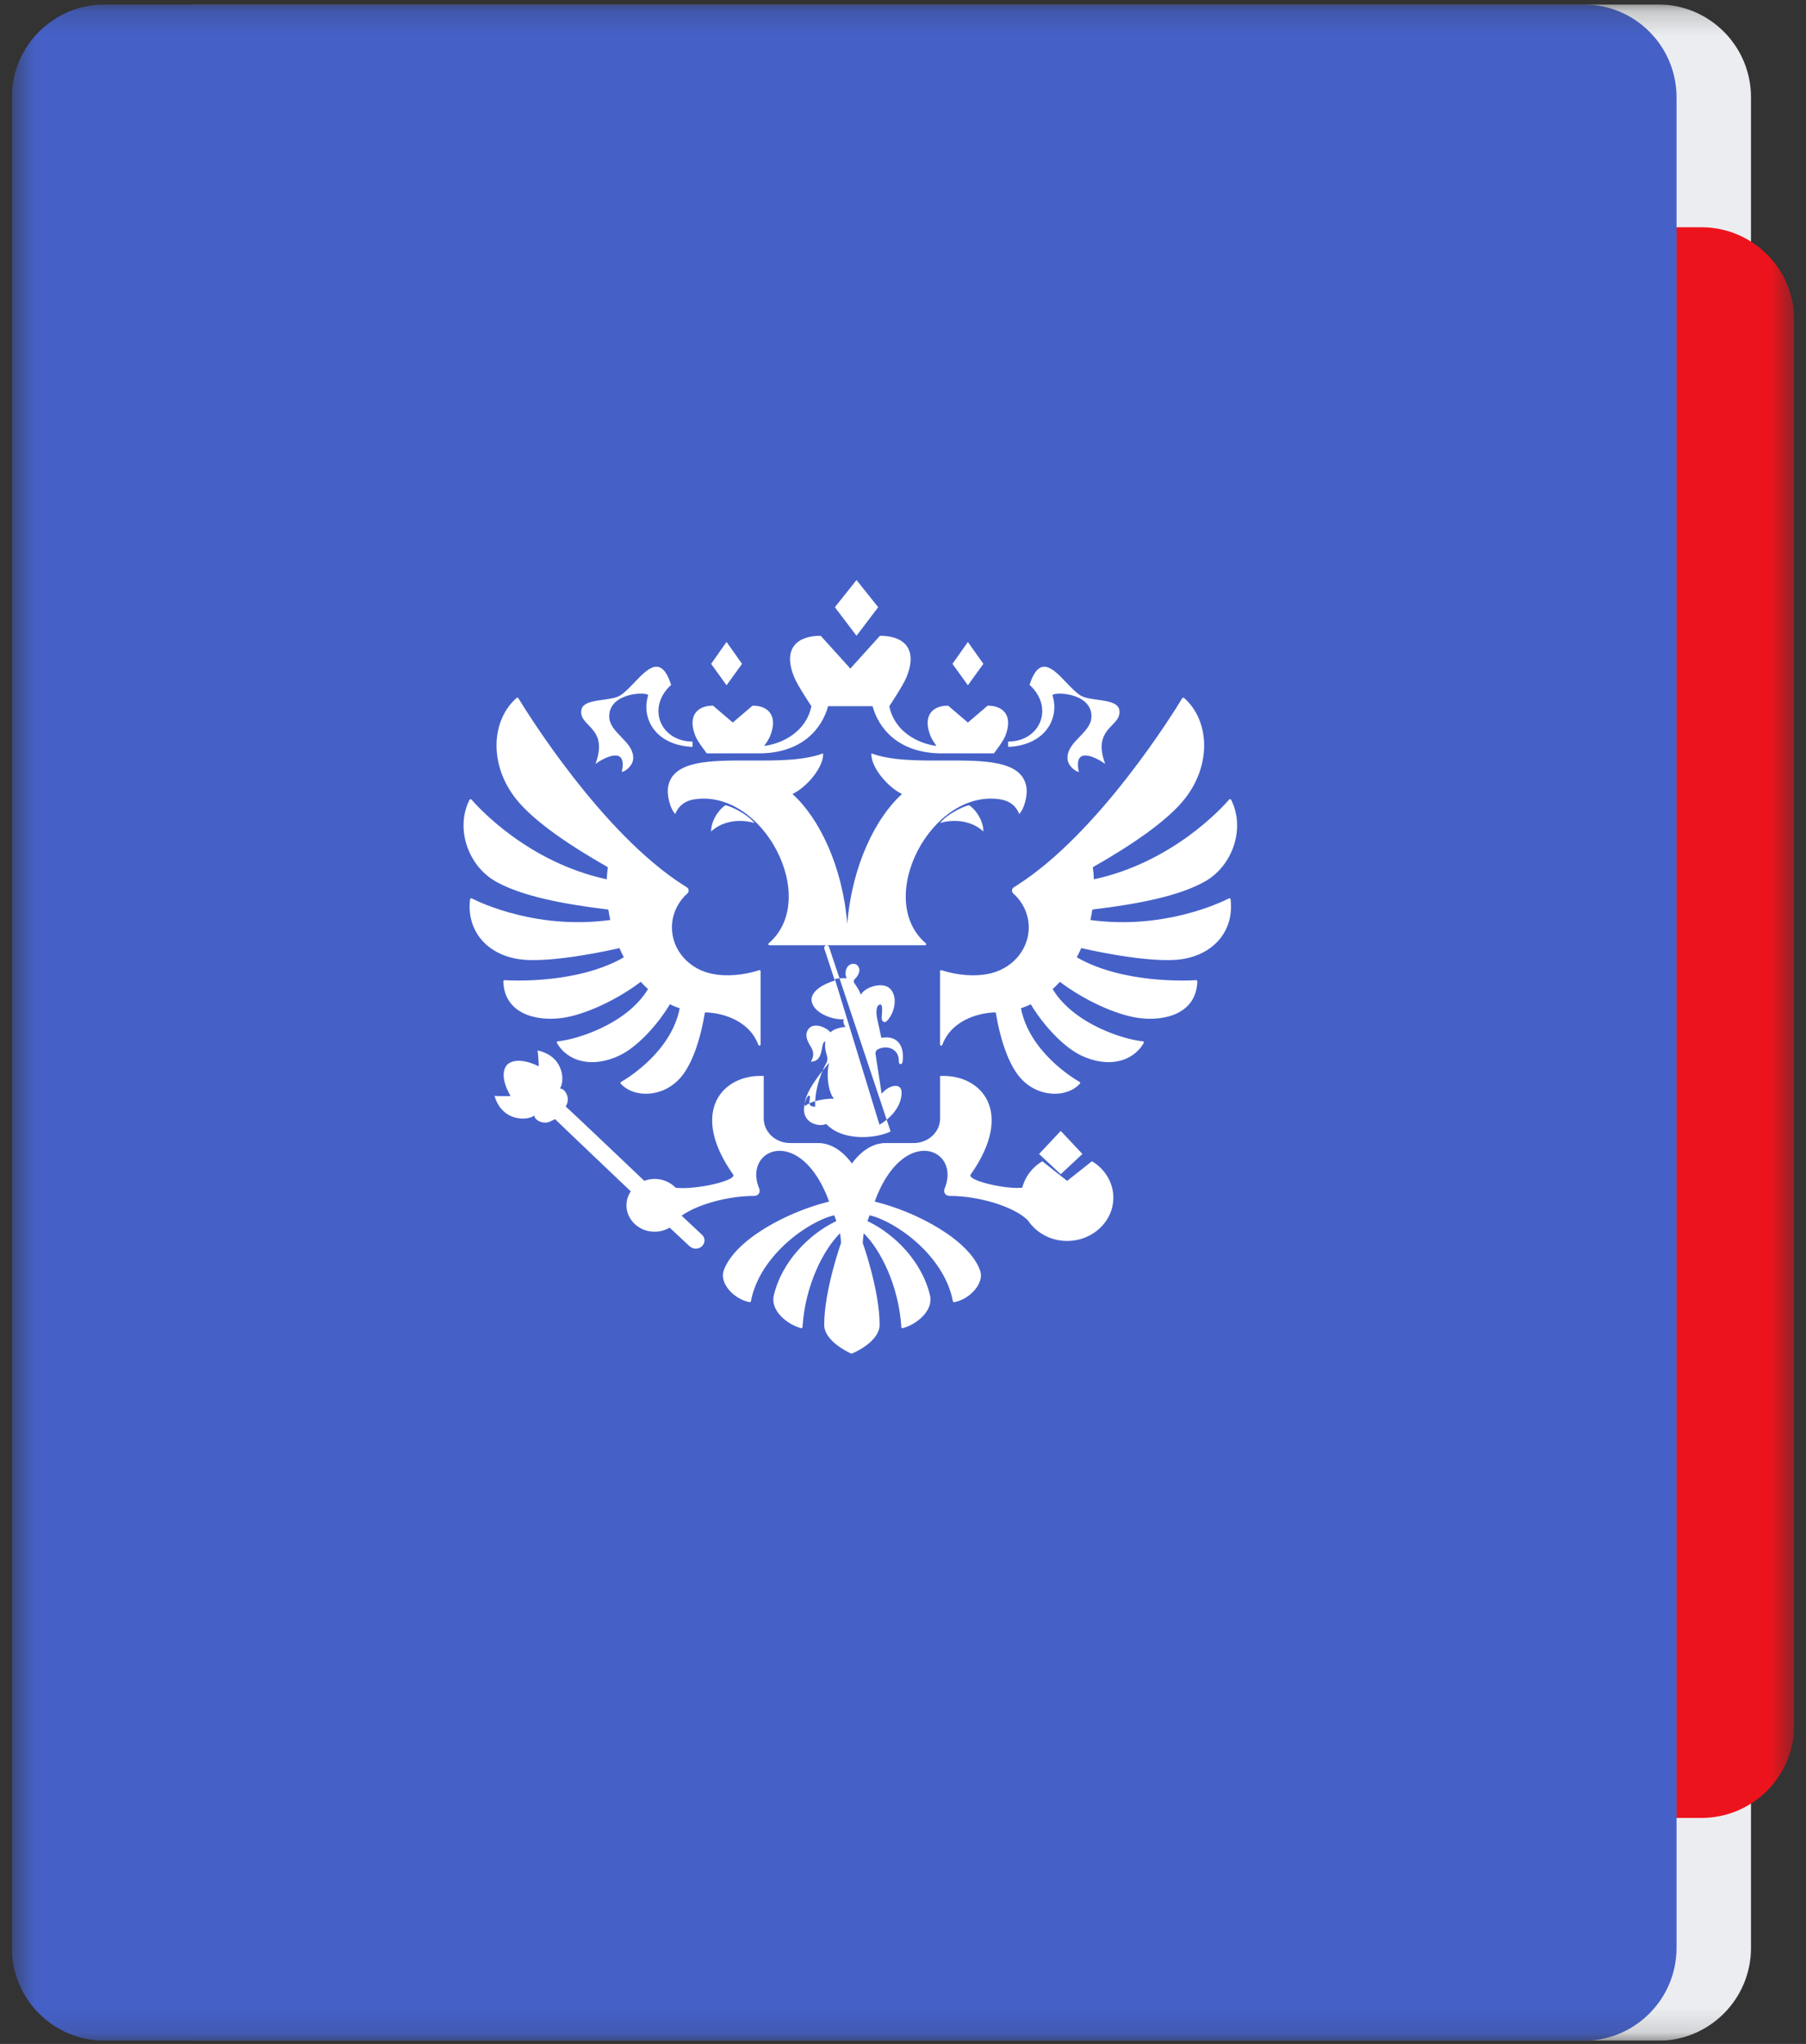<?xml version="1.0" encoding="UTF-8"?> <svg xmlns="http://www.w3.org/2000/svg" width="76" height="86" viewBox="0 0 76 86" fill="none"><rect x="0" y="0" width="76" height="86" fill="#333333" stroke="none"/><g clip-path="url(#clip0_7410_1337)"><g clip-path="url(#clip1_7410_1337)"><g clip-path="url(#clip2_7410_1337)"><mask id="mask0_7410_1337" style="mask-type:luminance" maskUnits="userSpaceOnUse" x="0" y="0" width="76" height="86"><path d="M75.5 0.188H0.5V85.865H75.5V0.188Z" fill="white"></path></mask><g mask="url(#mask0_7410_1337)"><path d="M69.779 0.188H8.32C6.163 0.188 4.414 1.936 4.414 4.094V81.958C4.414 84.116 6.163 85.865 8.32 85.865H69.779C71.936 85.865 73.685 84.116 73.685 81.958V4.094C73.685 1.936 71.936 0.188 69.779 0.188Z" fill="#ECEDF0"></path><path d="M71.599 9.562H22.641C20.483 9.562 18.734 11.311 18.734 13.469V72.583C18.734 74.741 20.483 76.49 22.641 76.49H71.599C73.756 76.49 75.505 74.741 75.505 72.583V13.469C75.505 11.311 73.756 9.562 71.599 9.562Z" fill="#ED131C"></path><path d="M66.646 0.188H4.406C2.249 0.188 0.5 1.936 0.5 4.094V81.958C0.5 84.116 2.249 85.865 4.406 85.865H66.646C68.803 85.865 70.552 84.116 70.552 81.958V4.094C70.552 1.936 68.803 0.188 66.646 0.188Z" fill="#4561C8"></path><path fill-rule="evenodd" clip-rule="evenodd" d="M36.044 24.406L36.956 25.548L36.044 26.75L35.133 25.548L36.044 24.406ZM26.166 32.479C26.426 31.315 25.35 31.924 25.059 32.142C25.414 31.18 25.06 30.813 24.764 30.506C24.578 30.314 24.416 30.146 24.465 29.869C24.519 29.562 24.963 29.5 25.394 29.44C25.667 29.401 25.934 29.364 26.093 29.265C26.286 29.145 26.489 28.933 26.694 28.718C27.256 28.13 27.828 27.53 28.243 28.815C27.189 29.78 27.802 31.201 29.141 31.201C29.141 31.201 29.148 31.409 29.137 31.426C27.54 31.349 26.983 30.192 27.274 29.265C27.326 29.102 25.637 29.097 25.637 30.14C25.637 30.486 25.885 30.741 26.135 31C26.39 31.263 26.647 31.528 26.647 31.894C26.647 32.231 26.279 32.479 26.166 32.479ZM44.293 29.265C44.241 29.102 45.931 29.097 45.931 30.14C45.931 30.486 45.683 30.741 45.433 31C45.178 31.263 44.92 31.528 44.92 31.894C44.92 32.231 45.289 32.479 45.402 32.479C45.142 31.315 46.218 31.924 46.508 32.142C46.153 31.18 46.508 30.813 46.804 30.506C46.99 30.314 47.152 30.146 47.103 29.869C47.048 29.562 46.604 29.5 46.174 29.44C45.901 29.401 45.634 29.364 45.475 29.265C45.282 29.145 45.078 28.933 44.874 28.718C44.312 28.13 43.74 27.53 43.325 28.815C44.38 29.78 43.766 31.201 42.427 31.201C42.427 31.201 42.419 31.409 42.431 31.426C44.029 31.349 44.585 30.192 44.293 29.265ZM39.729 31.999C41.408 31.993 42.99 31.988 43.19 33.098C43.26 33.487 43.08 34.08 42.885 34.25C42.85 34.127 42.669 33.724 42.095 33.633C39.195 33.179 36.775 37.815 38.96 39.69C38.993 39.718 38.974 39.771 38.93 39.771H34.789C34.829 39.771 34.869 39.795 34.889 39.851L35.327 41.161C35.254 41.168 35.184 41.178 35.133 41.193L37.01 47.323C37.117 47.26 37.219 47.19 37.313 47.113L37.477 47.604C36.984 47.869 35.515 48.08 34.767 47.29C34.508 47.421 33.831 47.296 33.831 46.675C33.831 46.617 33.843 46.517 33.869 46.414C33.865 46.459 33.866 46.502 33.872 46.542C33.926 46.497 33.99 46.457 34.062 46.422C34.08 46.538 34.17 46.564 34.307 46.565C34.302 46.487 34.302 46.409 34.305 46.331C34.551 46.259 34.838 46.225 35.097 46.225C34.844 45.955 34.764 45.173 34.893 44.719C34.796 44.83 34.703 44.941 34.615 45.052C34.665 44.936 34.714 44.837 34.758 44.76C34.835 44.625 34.835 44.526 34.79 44.386C34.722 44.175 34.703 43.985 34.734 43.821C34.644 43.821 34.621 43.947 34.593 44.101C34.548 44.347 34.49 44.668 34.123 44.668C34.284 44.416 34.23 44.202 34.088 43.985C33.883 43.672 33.889 43.395 34.085 43.231C34.28 43.069 34.69 43.166 34.953 43.433C35.064 43.302 35.403 43.21 35.582 43.21C35.505 43.112 35.477 43.005 35.502 42.884C35.007 42.926 34.151 42.582 34.151 42.054C34.151 41.657 34.756 41.358 35.132 41.26L34.693 39.927L34.693 39.927C34.665 39.834 34.725 39.771 34.789 39.771H32.378C32.333 39.771 32.315 39.718 32.348 39.69C34.533 37.815 32.112 33.179 29.213 33.633C28.639 33.724 28.457 34.127 28.422 34.25C28.227 34.08 28.047 33.487 28.117 33.098C28.317 31.988 29.9 31.993 31.579 31.999C32.677 32.003 33.817 32.007 34.637 31.698C34.677 32.234 33.998 33.092 33.35 33.409C34.458 34.407 35.453 36.417 35.654 38.874C35.854 36.417 36.849 34.407 37.958 33.409C37.309 33.092 36.631 32.234 36.671 31.698C37.491 32.007 38.63 32.003 39.729 31.999ZM34.615 45.052C34.203 45.569 33.898 46.07 33.869 46.414C33.891 46.326 33.922 46.235 33.964 46.167C34.045 46.034 34.106 46.111 34.081 46.22C34.06 46.307 34.055 46.373 34.062 46.422C34.136 46.387 34.218 46.356 34.305 46.331C34.325 45.863 34.471 45.388 34.615 45.052ZM37.313 47.113C37.689 46.806 37.941 46.401 37.941 45.972C37.941 45.514 37.376 45.666 37.101 46.023C37.076 45.859 37.052 45.699 37.028 45.542C36.967 45.141 36.91 44.758 36.848 44.374C36.825 44.228 36.887 44.175 36.986 44.13C37.32 43.983 37.842 44.102 37.825 44.675C37.82 44.805 37.973 44.805 37.984 44.672C38.084 43.815 37.597 43.568 37.088 43.668C37.067 43.573 37.048 43.481 37.029 43.392C36.99 43.207 36.953 43.033 36.913 42.86C36.867 42.654 36.849 42.266 37.05 42.266C37.145 42.266 37.123 42.543 37.11 42.716C37.108 42.741 37.106 42.763 37.105 42.782C37.096 42.919 37.137 43.001 37.23 43.005C37.288 43.008 37.361 42.92 37.404 42.861C37.696 42.469 37.763 41.861 37.422 41.569C37.136 41.322 36.42 41.505 36.223 41.856C36.194 41.724 36.052 41.506 35.983 41.411C35.917 41.319 35.9 41.255 35.992 41.174C36.035 41.134 36.165 40.98 36.165 40.821C36.165 40.726 36.104 40.552 35.909 40.552C35.754 40.552 35.583 40.679 35.583 40.962C35.583 41.025 35.596 41.092 35.63 41.165C35.57 41.153 35.445 41.151 35.327 41.161L37.313 47.113ZM39.56 34.63C40.021 34.48 40.824 34.468 41.383 34.984V34.983C41.383 34.433 40.93 33.943 40.772 33.881C40.565 33.92 39.862 34.24 39.56 34.63ZM29.924 34.984C30.484 34.468 31.287 34.48 31.747 34.63C31.447 34.24 30.742 33.92 30.535 33.881C30.378 33.943 29.924 34.433 29.924 34.983V34.984ZM41.382 27.932L40.731 27.01L40.081 27.932L40.731 28.833L41.382 27.932ZM44.638 47.583L45.55 48.554L44.638 49.406L43.727 48.554L44.638 47.583ZM31.226 27.932L30.575 27.01L29.925 27.932L30.575 28.833L31.226 27.932ZM31.931 31.698H29.743C29.737 31.69 29.359 31.207 29.264 30.967C28.919 30.096 29.359 29.69 30.004 29.69L30.837 30.401L31.669 29.69C32.314 29.69 32.755 30.096 32.41 30.967C32.366 31.078 32.261 31.242 32.16 31.386C32.937 31.285 33.927 30.785 34.145 29.713C34.145 29.713 33.571 28.856 33.428 28.509C32.91 27.26 33.571 26.75 34.536 26.75L35.784 28.13L37.031 26.75C37.997 26.75 38.658 27.26 38.14 28.509C37.996 28.856 37.423 29.713 37.423 29.713C37.64 30.785 38.631 31.285 39.407 31.386C39.307 31.242 39.202 31.078 39.158 30.967C38.812 30.096 39.254 29.69 39.898 29.69L40.731 30.401L41.563 29.69C42.208 29.69 42.649 30.096 42.304 30.967C42.208 31.209 41.825 31.698 41.825 31.698H39.637C37.797 31.698 36.97 30.635 36.72 29.713H34.848C34.598 30.635 33.77 31.698 31.931 31.698ZM51.715 37.801C51.31 38.006 48.932 39.122 45.886 38.71C45.918 38.564 45.944 38.417 45.967 38.27C47.993 38.027 49.641 37.683 50.691 37.097C51.888 36.43 52.412 34.836 51.808 33.65C51.792 33.62 51.749 33.615 51.727 33.64C51.396 34.022 49.314 36.291 46.034 36.997C46.026 36.827 46.01 36.657 45.988 36.488C47.581 35.583 49.136 34.54 49.877 33.586C50.996 32.144 50.893 30.304 49.828 29.366C49.817 29.357 49.802 29.353 49.788 29.355C49.773 29.357 49.76 29.365 49.752 29.377C49.415 29.934 46.261 35.044 42.797 37.249C42.755 37.277 42.712 37.303 42.669 37.329C42.57 37.389 42.56 37.519 42.644 37.596C43.044 37.958 43.292 38.463 43.292 39.023C43.292 39.997 42.542 40.808 41.552 40.983C41.048 41.081 40.322 41.053 39.624 40.821C39.592 40.811 39.56 40.832 39.56 40.864V43.949C39.56 43.999 39.635 44.011 39.653 43.963C40.077 42.837 41.347 42.598 41.903 42.598C42.103 43.802 42.46 44.799 42.924 45.335C43.679 46.208 44.912 46.195 45.447 45.592C45.456 45.582 45.46 45.569 45.457 45.556C45.455 45.542 45.447 45.531 45.435 45.525C45.121 45.344 43.323 44.238 42.963 42.425C43.105 42.376 43.244 42.321 43.377 42.255C43.957 43.217 44.802 44.075 45.481 44.402C46.624 44.951 47.669 44.684 48.133 43.88C48.15 43.852 48.13 43.816 48.095 43.813C47.389 43.757 45.221 43.134 44.297 41.617C44.403 41.519 44.506 41.418 44.603 41.31C45.569 42.047 46.935 42.699 47.913 42.831C49.057 42.987 50.354 42.622 50.385 41.288C50.386 41.261 50.362 41.239 50.334 41.241C49.927 41.266 47.233 41.383 45.314 40.279C45.381 40.152 45.443 40.023 45.501 39.891C45.501 39.891 48.401 40.578 49.775 40.351C51.14 40.125 51.94 39.105 51.785 37.836C51.781 37.804 51.744 37.786 51.715 37.8L51.715 37.801ZM26.253 40.279C26.187 40.152 26.124 40.023 26.067 39.891C26.067 39.891 23.167 40.578 21.793 40.35C20.427 40.125 19.628 39.106 19.782 37.837C19.786 37.805 19.823 37.785 19.853 37.801C20.262 38.008 22.638 39.122 25.681 38.709C25.649 38.564 25.622 38.417 25.601 38.27C23.573 38.027 21.926 37.682 20.876 37.097C19.68 36.429 19.156 34.837 19.759 33.651C19.774 33.621 19.819 33.615 19.841 33.641C20.175 34.026 22.256 36.291 25.533 36.997C25.541 36.826 25.556 36.657 25.579 36.487C23.986 35.582 22.431 34.539 21.691 33.585C20.571 32.144 20.675 30.305 21.738 29.366C21.762 29.346 21.799 29.352 21.815 29.378C22.155 29.939 25.308 35.044 28.769 37.249C28.812 37.276 28.855 37.303 28.898 37.329C28.997 37.389 29.008 37.518 28.923 37.595C28.524 37.957 28.276 38.463 28.276 39.023C28.276 39.997 29.025 40.807 30.016 40.983C30.519 41.081 31.246 41.052 31.944 40.821C31.975 40.811 32.008 40.832 32.008 40.863V43.949C32.008 43.998 31.933 44.011 31.914 43.963C31.49 42.837 30.22 42.598 29.664 42.598C29.465 43.802 29.108 44.799 28.644 45.335C27.889 46.208 26.655 46.195 26.12 45.592C26.111 45.582 26.108 45.569 26.11 45.556C26.112 45.543 26.12 45.531 26.132 45.525C26.446 45.344 28.244 44.238 28.604 42.425C28.462 42.376 28.324 42.32 28.191 42.255C27.61 43.217 26.766 44.075 26.086 44.402C24.943 44.951 23.898 44.684 23.434 43.88C23.418 43.852 23.438 43.816 23.472 43.813C24.178 43.757 26.346 43.134 27.27 41.617C27.164 41.519 27.061 41.418 26.964 41.31C25.998 42.047 24.632 42.699 23.654 42.831C22.51 42.987 21.214 42.622 21.182 41.288C21.181 41.263 21.205 41.24 21.234 41.241C21.642 41.266 24.335 41.383 26.253 40.279ZM44.907 49.686L43.862 48.859C43.446 49.109 43.139 49.505 43.02 49.97C42.392 50.059 40.679 49.676 40.846 49.422C42.723 46.766 41.287 45.185 39.562 45.273V47.057C39.562 47.629 39.065 48.094 38.452 48.094H37.261C36.406 48.094 35.85 48.958 35.85 48.958C35.85 48.958 35.293 48.094 34.438 48.094H33.247C32.634 48.094 32.139 47.629 32.139 47.057V45.273C30.413 45.185 28.976 46.766 30.854 49.422C31.018 49.673 29.258 50.075 28.432 49.974C28.215 49.747 27.901 49.604 27.55 49.604C27.4 49.604 27.252 49.631 27.112 49.683C27.112 49.683 23.867 46.592 23.808 46.562L23.835 46.5C24.019 46.152 23.737 45.773 23.558 45.8C23.765 45.549 23.775 44.452 22.623 44.198C22.656 44.419 22.674 44.868 22.674 44.868C22.674 44.868 21.784 44.384 21.337 44.802C20.945 45.27 21.489 46.117 21.489 46.117C21.489 46.117 21.034 46.128 20.81 46.109C21.14 47.231 22.246 47.152 22.486 46.931C22.47 47.109 22.87 47.364 23.209 47.159L23.358 47.087C23.384 47.122 26.544 50.126 26.544 50.126C26.399 50.343 26.33 50.609 26.378 50.892C26.453 51.335 26.82 51.702 27.288 51.798C27.619 51.865 27.931 51.8 28.18 51.653L29.017 52.434C29.091 52.502 29.192 52.544 29.304 52.536C29.509 52.523 29.662 52.356 29.647 52.164C29.64 52.078 29.596 52.004 29.536 51.948C29.522 51.933 28.684 51.15 28.684 51.15C29.375 50.661 30.665 50.318 31.735 50.318C31.923 50.318 32.011 50.158 31.946 50.001C31.462 48.828 32.504 47.979 33.582 48.67C34.052 48.972 34.53 49.566 34.89 50.557C33.121 50.987 30.9 52.175 30.451 53.47C30.277 53.97 30.849 54.652 31.543 54.79C31.555 54.792 31.568 54.79 31.579 54.783C31.589 54.776 31.597 54.765 31.599 54.753C31.962 52.819 34.029 51.377 35.105 51.133C35.128 51.192 35.138 51.219 35.146 51.241L35.154 51.264C35.162 51.286 35.172 51.312 35.196 51.376C34.024 51.934 32.888 53.11 32.563 54.508C32.414 55.148 33.124 55.725 33.71 55.883C33.739 55.891 33.768 55.87 33.77 55.841C33.881 54.074 34.657 52.572 35.352 51.889C35.371 52.023 35.386 52.157 35.395 52.291C35.395 52.291 34.684 54.287 34.684 55.742C34.684 56.419 35.684 56.892 35.832 56.958C36.016 56.892 37.016 56.419 37.016 55.742C37.016 54.286 36.305 52.291 36.305 52.291C36.314 52.157 36.329 52.023 36.348 51.889C37.043 52.572 37.819 54.073 37.93 55.841C37.931 55.869 37.961 55.891 37.99 55.883C38.576 55.725 39.285 55.148 39.137 54.508C38.812 53.11 37.676 51.934 36.504 51.377C36.525 51.322 36.535 51.294 36.542 51.273C36.549 51.255 36.554 51.242 36.562 51.22C36.569 51.2 36.579 51.175 36.594 51.133C37.671 51.378 39.738 52.819 40.1 54.753C40.103 54.765 40.111 54.776 40.121 54.783C40.132 54.79 40.145 54.792 40.157 54.79C40.85 54.652 41.423 53.97 41.249 53.47C40.8 52.175 38.579 50.987 36.81 50.557C37.171 49.566 37.648 48.972 38.118 48.67C39.196 47.979 40.238 48.828 39.754 50.001C39.689 50.158 39.777 50.318 39.965 50.318C41.175 50.318 42.666 50.758 43.257 51.347C43.634 51.916 44.33 52.281 45.116 52.203C46.01 52.115 46.738 51.44 46.839 50.605C46.927 49.874 46.551 49.217 45.952 48.859L44.907 49.686Z" fill="white"></path></g></g></g></g><defs><clipPath id="clip0_7410_1337"><rect width="75" height="85.672" fill="white" transform="translate(0.5 0.189)"></rect></clipPath><clipPath id="clip1_7410_1337"><rect width="75" height="85.672" fill="white" transform="translate(0.5 0.189)"></rect></clipPath><clipPath id="clip2_7410_1337"><rect width="75" height="85.677" fill="white" transform="translate(0.5 0.188)"></rect></clipPath></defs></svg> 